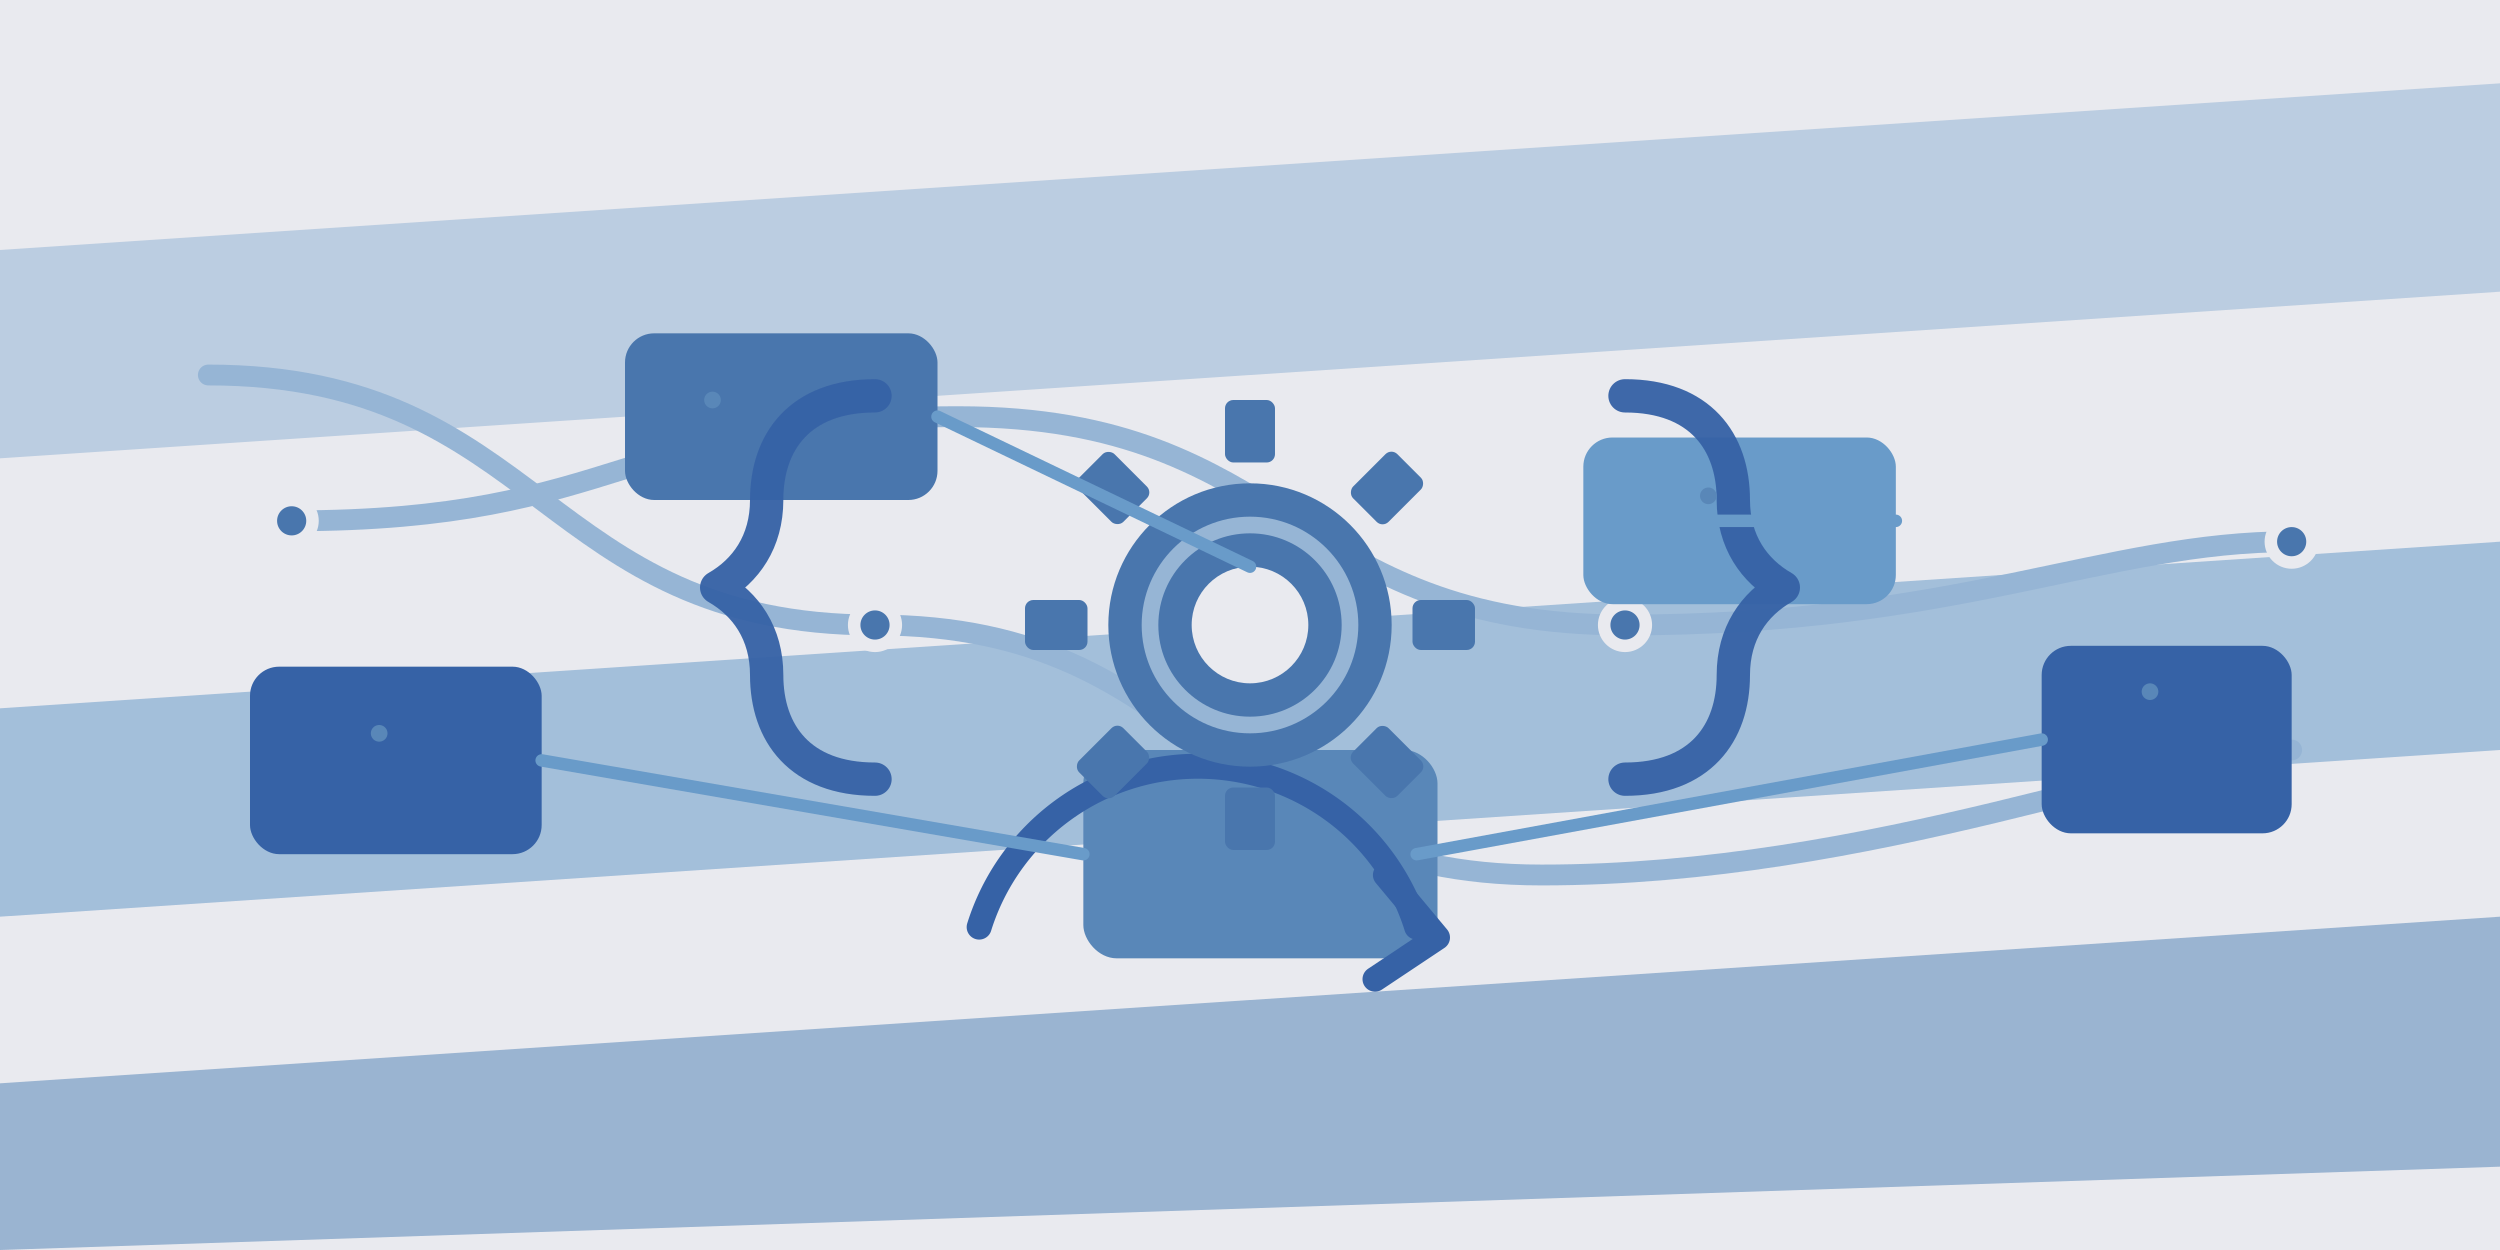 <svg xmlns="http://www.w3.org/2000/svg" viewBox="0 0 1200 600" width="1200" height="600">
  <title>Abstract: Custom Software Development</title>
  <desc>Abstract composition with modules, flow lines, gear, and code braces, using a 2:1 aspect ratio and the specified color palette.</desc>

  <!-- Palette -->
  <!-- A: #3662a6, B: #4976ad, C: #5987b8, D: #699bc9, E: #96b5d5, F: #e9eaef -->

  <!-- Background -->
  <rect x="0" y="0" width="1200" height="600" fill="#e9eaef"></rect>

  <!-- Soft bands to imply layered architecture -->
  <g opacity="0.55">
    <path d="M0,120 L1200,40 L1200,140 L0,220 Z" fill="#96b5d5"></path>
    <path d="M0,340 L1200,260 L1200,360 L0,440 Z" fill="#699bc9"></path>
    <path d="M0,520 L1200,440 L1200,560 L0,600 Z" fill="#5987b8"></path>
  </g>

  <!-- Flow lines (pipelines / integrations) -->
  <g fill="none" stroke="#96b5d5" stroke-width="10" stroke-linecap="round">
    <path d="M100,180 C260,180 260,300 420,300 S580,420 740,420 1040,360 1100,360"></path>
    <path d="M140,250 C300,250 300,200 460,200 S620,300 780,300 1010,260 1100,260"></path>
  </g>

  <!-- Connection nodes -->
  <g fill="#4976ad" stroke="#e9eaef" stroke-width="6">
    <circle cx="140" cy="250" r="10"></circle>
    <circle cx="420" cy="300" r="10"></circle>
    <circle cx="580" cy="420" r="10"></circle>
    <circle cx="780" cy="300" r="10"></circle>
    <circle cx="1040" cy="360" r="10"></circle>
    <circle cx="1100" cy="260" r="10"></circle>
  </g>

  <!-- Modular blocks (components / services) -->
  <g>
    <rect x="120" y="320" width="140" height="90" rx="14" fill="#3662a6"></rect>
    <rect x="300" y="160" width="150" height="80" rx="14" fill="#4976ad"></rect>
    <rect x="520" y="360" width="170" height="100" rx="16" fill="#5987b8"></rect>
    <rect x="760" y="210" width="150" height="80" rx="14" fill="#699bc9"></rect>
    <rect x="980" y="310" width="120" height="90" rx="14" fill="#3662a6"></rect>
  </g>

  <!-- Iteration loop arrow (agile/customization cycle) -->
  <g fill="none" stroke="#3662a6" stroke-width="12" stroke-linecap="round">
    <path d="M470,445 A110,110 0 0 1 680,445"></path>
    <polyline points="665,420 690,450 660,470" fill="none" stroke="#3662a6" stroke-width="12" stroke-linejoin="round"></polyline>
  </g>

  <!-- Central gear (engineering) -->
  <g transform="translate(600,300)">
    <!-- Gear body -->
    <circle r="68" fill="#4976ad"></circle>
    <circle r="28" fill="#e9eaef"></circle>
    <!-- Teeth -->
    <g fill="#4976ad">
      <rect x="-12" y="-108" width="24" height="30" rx="4"></rect>
      <rect x="-12" y="78" width="24" height="30" rx="4"></rect>
      <rect x="-108" y="-12" width="30" height="24" rx="4"></rect>
      <rect x="78" y="-12" width="30" height="24" rx="4"></rect>
      <g transform="rotate(45)">
        <rect x="-12" y="-108" width="24" height="30" rx="4"></rect>
        <rect x="-12" y="78" width="24" height="30" rx="4"></rect>
      </g>
      <g transform="rotate(-45)">
        <rect x="-12" y="-108" width="24" height="30" rx="4"></rect>
        <rect x="-12" y="78" width="24" height="30" rx="4"></rect>
      </g>
    </g>
    <!-- Subtle ring -->
    <circle r="48" fill="none" stroke="#96b5d5" stroke-width="8"></circle>
  </g>

  <!-- Code braces framing the gear (custom code) -->
  <g fill="none" stroke="#3662a6" stroke-width="16" stroke-linecap="round" stroke-linejoin="round" opacity="0.95">
    <!-- Left brace -->
    <path d="M420,190
             c-36,0 -52,22 -52,50
             c0,20 -10,34 -24,42
             c14,8 24,22 24,42
             c0,28 16,50 52,50"></path>
    <!-- Right brace -->
    <path d="M780,190
             c36,0 52,22 52,50
             c0,20 10,34 24,42
             c-14,8 -24,22 -24,42
             c0,28 -16,50 -52,50"></path>
  </g>

  <!-- Subtle connectors to imply orchestration -->
  <g fill="none" stroke="#699bc9" stroke-width="6" stroke-linecap="round">
    <path d="M260,365 L520,410"></path>
    <path d="M450,200 L600,272"></path>
    <path d="M680,410 L980,355"></path>
    <path d="M910,250 L780,250"></path>
  </g>

  <!-- Tiny ticks as “version/commit” marks -->
  <g stroke="#5987b8" stroke-width="8" stroke-linecap="round">
    <line x1="182" y1="352" x2="182" y2="352"></line>
    <line x1="342" y1="192" x2="342" y2="192"></line>
    <line x1="562" y1="388" x2="562" y2="388"></line>
    <line x1="820" y1="238" x2="820" y2="238"></line>
    <line x1="1032" y1="332" x2="1032" y2="332"></line>
  </g>
</svg>
